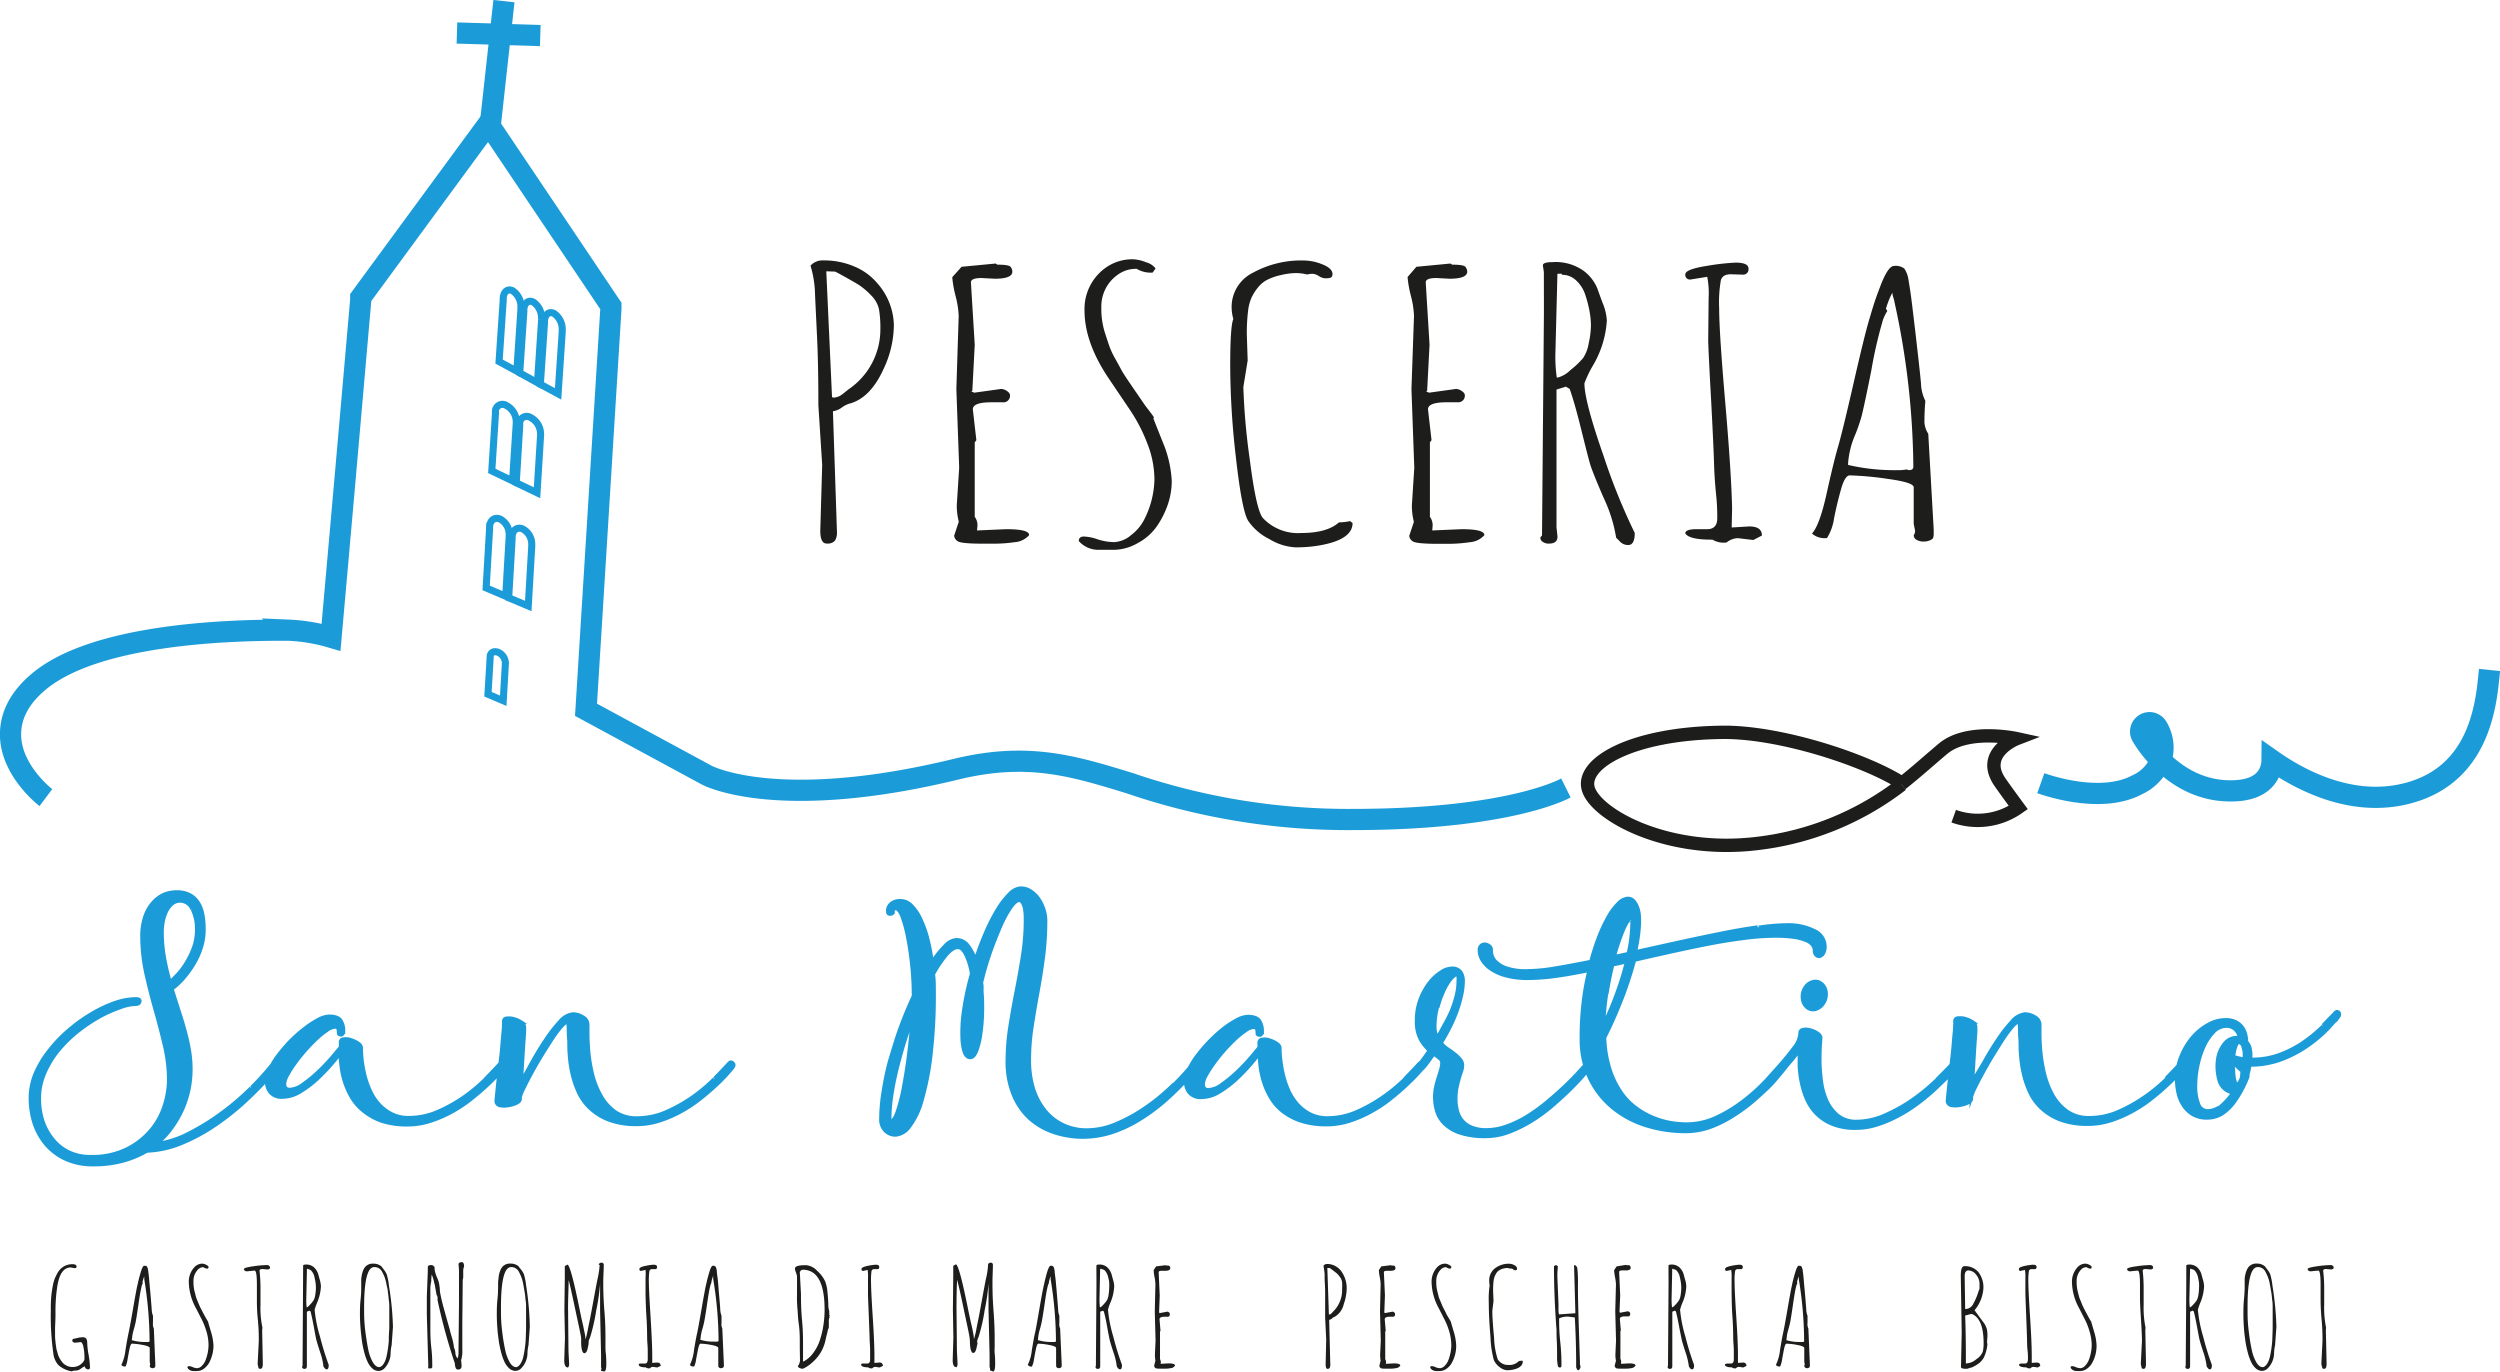 <svg xmlns="http://www.w3.org/2000/svg" viewBox="0 0 353.66 194.05"><title>pesceria-san-martino-ristorante-pesce-cirie-torino</title><path d="M10.46,116.9c-.2-.15-5-3.91-5-8.94,0-2.82,1.42-5.4,4.26-7.68,7.79-6.23,25.08-7.1,34.69-7.06h.39a25,25,0,0,1,6,1Q52.92,70.39,55,46.51l0-.35.21-.29L72,23l1.06-1.44,1,1.49L90.15,47l.24.35,0,.43q-1.76,28.35-3.52,56.7l17.09,9.25c.11.06,10,5.3,35.29-.85,10.12-2.45,16.5-.48,24.58,2A95.47,95.47,0,0,0,195.24,120c22.43,0,30.17-4.42,30.25-4.46" transform="translate(-3.97 -4.07)" style="fill:none;stroke:#1b9cd8;stroke-miterlimit:5.04;stroke-width:3px"/><path d="M77.66,47.88l0,0a1.87,1.87,0,0,0,0-.25,2.72,2.72,0,0,0-1.14-2.41c-.69-.38-1.3.09-1.36,1a1.22,1.22,0,0,0,0,.27h0l-.59,8.73,2.51,1.36Z" transform="translate(-3.97 -4.07)" style="fill:none;stroke:#1b9cd8;stroke-miterlimit:5.04"/><path d="M77,64h0a1.72,1.72,0,0,0,0-.24,2.6,2.6,0,0,0-1.37-2.31,1,1,0,0,0-1.57.9,2.09,2.09,0,0,0,0,.25h0l-.52,8.09,2.94,1.41Z" transform="translate(-3.97 -4.07)" style="fill:none;stroke:#1b9cd8;stroke-miterlimit:5.04"/><path d="M76,80h0a1.75,1.75,0,0,0,0-.24,2.44,2.44,0,0,0-1.28-2.26c-.77-.32-1.43.16-1.49,1.09a2.35,2.35,0,0,0,0,.26h0l-.49,8.39,2.77,1.18Z" transform="translate(-3.97 -4.07)" style="fill:none;stroke:#1b9cd8;stroke-miterlimit:5.04"/><path d="M75.46,98h0a.59.59,0,0,0,0-.14,1.67,1.67,0,0,0-1-1.5c-.6-.25-1.11,0-1.15.58,0,0,0,.11,0,.16h0L73,102.28l2.16.92Z" transform="translate(-3.97 -4.07)" style="fill:none;stroke:#1b9cd8;stroke-miterlimit:5.04"/><path d="M80.58,49.49h0c0-.09,0-.17,0-.26a2.74,2.74,0,0,0-1.14-2.41c-.69-.38-1.3.1-1.36,1a1.22,1.22,0,0,0,0,.27h0l-.59,8.73L80,58.21Z" transform="translate(-3.97 -4.07)" style="fill:none;stroke:#1b9cd8;stroke-miterlimit:5.04"/><path d="M80.44,65.7l0,0a1.37,1.37,0,0,0,0-.23,2.61,2.61,0,0,0-1.37-2.31,1,1,0,0,0-1.58.9,2.09,2.09,0,0,0,0,.25h0L77,72.37l2.94,1.41Z" transform="translate(-3.97 -4.07)" style="fill:none;stroke:#1b9cd8;stroke-miterlimit:5.04"/><path d="M79.19,81.39h0a2,2,0,0,0,0-.24,2.43,2.43,0,0,0-1.29-2.26c-.76-.32-1.43.16-1.48,1.08a1.13,1.13,0,0,0,0,.26h0l-.49,8.4,2.77,1.17Z" transform="translate(-3.97 -4.07)" style="fill:none;stroke:#1b9cd8;stroke-miterlimit:5.04"/><path d="M83.5,51.1h0a2.42,2.42,0,0,0,0-.25,2.71,2.71,0,0,0-1.13-2.42c-.69-.38-1.3.09-1.37,1a2.44,2.44,0,0,0,0,.27h0l-.59,8.73,2.51,1.36Z" transform="translate(-3.97 -4.07)" style="fill:none;stroke:#1b9cd8;stroke-miterlimit:10"/><path d="M273,115.06a41.23,41.23,0,0,1-20.43,8.33c-12.67,1.54-22.69-4-23.89-7.65s6.09-7.92,18.93-8.07c8.13-.1,20.25,3.88,25.39,7.17" transform="translate(-3.97 -4.07)" style="fill:none;stroke:#1d1d1b;stroke-miterlimit:10;stroke-width:1.89px"/><path d="M280.35,119.53a10,10,0,0,0,9.14-1.22s-1.83-2.48-2.6-3.6c-2.85-4.14,2.37-6.15,2.37-6.15s-6.83-1.5-10.35,1.37c-1.62,1.34-3.61,3.16-6,5.06" transform="translate(-3.97 -4.07)" style="fill:none;stroke:#1d1d1b;stroke-miterlimit:10;stroke-width:1.89px"/><path d="M292.67,114.86c.34.12,8.38,3.07,13.67.21a6.4,6.4,0,0,0,3.48-4,5.58,5.58,0,0,0-.72-4.21,1.26,1.26,0,0,0-2.15,1.31c.17.3,4.22,7.46,12,7.77,2.92.12,4.88-.62,5.84-2.19a4.26,4.26,0,0,0,.59-2.13c3.82,2.69,10.78,6.43,18.28,4.88,11.06-2.3,12-12.72,12.44-17.17l.05-.48" transform="translate(-3.97 -4.07)" style="fill:none;stroke:#1b9cd8;stroke-miterlimit:5.04;stroke-width:3px"/><line x1="69.32" y1="18.02" x2="71.29" y2="0.16" style="fill:none;stroke:#1b9cd8;stroke-miterlimit:5.04;stroke-width:3px"/><line x1="64.64" y1="4.67" x2="76.43" y2="5.03" style="fill:none;stroke:#1b9cd8;stroke-miterlimit:5.04;stroke-width:3px"/><path d="M321.26,152.07a3.26,3.26,0,0,1,.22,1.28,8.79,8.79,0,0,1-.28,2.23c-.19.73.05.69-.28,1.34-.74,1.56-1-.64-1-1.36a8.65,8.65,0,0,1,0-2,6.48,6.48,0,0,1,.32-1.48c.14-.37.27-.56.39-.56.28,0,.5.17.65.53m-3.44,8.69a3,3,0,0,1-1.59.49,1.38,1.38,0,0,1-1.29-1,6.87,6.87,0,0,1-.41-2.53,14.41,14.41,0,0,1,.3-2.82,12.56,12.56,0,0,1,.87-2.74,7.39,7.39,0,0,1,1.38-2.08,2.51,2.51,0,0,1,1.83-.83,1.75,1.75,0,0,1,1.25.47,2.05,2.05,0,0,1,.61,1.16l-.21,0-.21,0a2.18,2.18,0,0,0-1.74.89,4.54,4.54,0,0,0-.93,2.19,7.12,7.12,0,0,0,.17,2.8,2.39,2.39,0,0,0,2,1.9,10,10,0,0,1-2,2.16m14.74-11.58a21.13,21.13,0,0,1-2.55,2.14,15.33,15.33,0,0,1-3.36,1.81,11,11,0,0,1-4.16.76,6.89,6.89,0,0,1-3.35-.7c-.84-.46,2.61,3.54,2.83,2.56a11.51,11.51,0,0,0,.35-2.56,7.3,7.3,0,0,0-.1-.78,1.9,1.9,0,0,0-.51-1,4.13,4.13,0,0,0-.15-1.11,2.74,2.74,0,0,0-.49-1,2.65,2.65,0,0,0-.91-.72,3.09,3.09,0,0,0-1.4-.28,5,5,0,0,0-2.47.68,8.11,8.11,0,0,0-2.22,1.82,9.77,9.77,0,0,0-1.6,2.68,8.29,8.29,0,0,0-.63,3.19,9.17,9.17,0,0,0,.21,1.92,5.32,5.32,0,0,0,.72,1.77,4.2,4.2,0,0,0,1.32,1.3,3.84,3.84,0,0,0,2.06.51,4,4,0,0,0,2.12-.59A6.62,6.62,0,0,0,320,160a15.66,15.66,0,0,0,1.92-3.54c.28-1.36-1.06-1.74.3-1.74a12.37,12.37,0,0,0,4.85-.91,16.76,16.76,0,0,0,3.76-2.1,18,18,0,0,0,2.59-2.28c.67-.73,1.12-1.24,1.35-1.51a.68.68,0,0,0,.13-.33.35.35,0,0,0-.08-.28.3.3,0,0,0-.24-.11.41.41,0,0,0-.31.19c-.4.45-1,1-1.68,1.75m-22.09,7.52a23.42,23.42,0,0,1-3.05,2.53,21.85,21.85,0,0,1-3.76,2.12,10.24,10.24,0,0,1-4.14.88,5.28,5.28,0,0,1-3.15-.9,7,7,0,0,1-2.05-2.29,12.32,12.32,0,0,1-1.17-3,22.13,22.13,0,0,1-.53-3.1c-.09-1-.13-1.84-.13-2.57V149a1.22,1.22,0,0,0-.7-1.06,2.64,2.64,0,0,0-1.38-.42,2.83,2.83,0,0,0-1.85,1.06,19.22,19.22,0,0,0-2,2.57c-.68,1-1.32,2.06-1.93,3.16L283,157.09q.07-1.12.15-2.43t.15-2.46c.05-.77.1-1.42.14-2s0-.85,0-.92c0-.23-.15-.44-.45-.65a3.48,3.48,0,0,0-1-.45,2.54,2.54,0,0,0-1-.09c-.31,0-.46.18-.46.43s0,.9-.07,1.57-.12,1.4-.19,2.19-.17,1.61-.27,2.44-.19,1.61-.26,2.33-.14,1.33-.19,1.85-.08.86-.08,1,.18.45.53.53a3.21,3.21,0,0,0,1.16,0,3.94,3.94,0,0,0,1.15-.34c.35-.16.53-.35.53-.58v-.27a8.05,8.05,0,0,1,.58-1.41c.32-.65.69-1.36,1.12-2.14s.89-1.59,1.4-2.42,1-1.59,1.43-2.27a18.36,18.36,0,0,1,1.25-1.68c.38-.44.66-.66.83-.66s.2.21.23.62,0,1,.06,1.65,0,1.45.09,2.3a16.92,16.92,0,0,0,.38,2.65,13.32,13.32,0,0,0,.89,2.65,7.37,7.37,0,0,0,1.66,2.3,8.22,8.22,0,0,0,2.68,1.65,11,11,0,0,0,3.92.62,10.45,10.45,0,0,0,3.21-.51,16.75,16.75,0,0,0,3-1.29,18.59,18.59,0,0,0,2.65-1.73c.82-.65,1.55-1.26,2.19-1.86a22.17,22.17,0,0,0,1.61-1.6c.43-.48.73-.83.91-1.06s.22-.44.05-.63-.36-.15-.58.1c-.48.53-1.16,1.23-2,2.1M261.91,146a2.23,2.23,0,0,0,.38-1.5,1.76,1.76,0,0,0-.61-1.24,1.3,1.3,0,0,0-1.21-.31,1.81,1.81,0,0,0-1.15.84,2.25,2.25,0,0,0-.36,1.47,1.82,1.82,0,0,0,.61,1.29,1.33,1.33,0,0,0,1.21.3,2,2,0,0,0,1.13-.85m16.14,10.73a28.3,28.3,0,0,1-3.23,2.71,23,23,0,0,1-3.95,2.28,10.17,10.17,0,0,1-4.23,1,4.11,4.11,0,0,1-2.69-.85,5.9,5.9,0,0,1-1.59-2.12,9.81,9.81,0,0,1-.75-2.78,24.38,24.38,0,0,1-.21-2.83q0-1.34.06-2.25c.05-.62.07-1,.07-1,0-.23-.15-.44-.45-.65a3.49,3.49,0,0,0-1-.45,2.13,2.13,0,0,0-1-.07q-.45.08-.45.45a3.64,3.64,0,0,1-.85,2.1c-.57.77-1.2,1.55-1.91,2.36a.5.5,0,0,0-.17.38.41.41,0,0,0,.13.28.4.4,0,0,0,.29.08.76.76,0,0,0,.36-.21c.42-.51.8-.95,1.11-1.32s.62-.8.93-1.25c0,.68,0,1.43,0,2.25a13.59,13.59,0,0,0,.32,2.45,11.9,11.9,0,0,0,.77,2.39,6.93,6.93,0,0,0,1.4,2,6.64,6.64,0,0,0,2.23,1.43,8.42,8.42,0,0,0,3.23.55,9.93,9.93,0,0,0,3.27-.55,17.87,17.87,0,0,0,3.1-1.38,20.87,20.87,0,0,0,2.8-1.85c.87-.68,1.65-1.33,2.34-2s1.27-1.2,1.74-1.71.79-.86,1-1.09a.45.45,0,0,0,0-.63c-.16-.18-.35-.15-.58.1-.48.53-1.19,1.25-2.12,2.17m-46.76-12c.23-1.46.51-2.86.84-4.19a13.6,13.6,0,0,0,2-.46,44.76,44.76,0,0,1-1.42,4.6,46.53,46.53,0,0,1-1.87,4.4,38.26,38.26,0,0,1,.41-4.35m3.56-10.5c.05.05.07.21.07.49a20.2,20.2,0,0,1-.53,4.27l-1,.22c-.33.08-.66.14-1,.19a30.4,30.4,0,0,1,1.28-3.78q.64-1.47,1-1.47a.19.19,0,0,1,.15.08m17.87,1q-2.39.33-5.22.9t-5.94,1.25l-6.16,1.36a21,21,0,0,0,.43-2.36,16.65,16.65,0,0,0,.15-2.14,7.39,7.39,0,0,0-.07-1,3.85,3.85,0,0,0-.29-1,2.57,2.57,0,0,0-.5-.76,1.06,1.06,0,0,0-.76-.3,2,2,0,0,0-1.29.64,8.21,8.21,0,0,0-1.4,1.82,21.21,21.21,0,0,0-1.35,2.81,31.35,31.35,0,0,0-1.18,3.65q-2.83.57-5.12.95a24,24,0,0,1-3.73.37A8.52,8.52,0,0,1,217,141a4,4,0,0,1-1.55-1,2.25,2.25,0,0,1-.53-1.55.66.66,0,0,0-.26-.55,1.19,1.19,0,0,0-.57-.24.72.72,0,0,0-.56.15.78.78,0,0,0-.27.68,2.73,2.73,0,0,0,.44,1.46,4.28,4.28,0,0,0,1.28,1.26,7.18,7.18,0,0,0,2.14.91,11.69,11.69,0,0,0,3,.34,29.65,29.65,0,0,0,3.95-.3c1.47-.2,3-.48,4.71-.83a36.1,36.1,0,0,0-.82,4.53,42,42,0,0,0-.28,5,13,13,0,0,0,1.23,5.84,12.18,12.18,0,0,0,3.29,4.14,14,14,0,0,0,4.72,2.48,18.82,18.82,0,0,0,5.5.81,10.31,10.31,0,0,0,3.39-.57A16.15,16.15,0,0,0,249,162a23.59,23.59,0,0,0,2.73-1.95c.84-.71,1.58-1.39,2.23-2s1.18-1.25,1.62-1.78.75-.9.93-1.13.22-.44,0-.63-.37-.15-.62.1l-2,2.23a26.18,26.18,0,0,1-3.1,2.83,20.5,20.5,0,0,1-3.89,2.42,10,10,0,0,1-4.39,1,14.17,14.17,0,0,1-2.23-.2,11.88,11.88,0,0,1-2.45-.72,11.26,11.26,0,0,1-2.44-1.38,9.13,9.13,0,0,1-2.14-2.23,12.74,12.74,0,0,1-1.57-3.27,16.74,16.74,0,0,1-.73-4.44c.8-1.57,1.58-3.31,2.34-5.24a53.84,53.84,0,0,0,1.89-5.72c1.76-.41,3.55-.81,5.35-1.21s3.56-.77,5.27-1.1,3.37-.59,4.95-.79a33.62,33.62,0,0,1,4.39-.31,17.88,17.88,0,0,1,2.66.17,6.89,6.89,0,0,1,1.7.46,2.15,2.15,0,0,1,.89.64,1.27,1.27,0,0,1,.27.77.88.88,0,0,0,.22.65.56.56,0,0,0,.51.17.83.83,0,0,0,.51-.4,1.88,1.88,0,0,0,.23-1,2.46,2.46,0,0,0-1.53-2.21,8.15,8.15,0,0,0-3.84-.81,28.65,28.65,0,0,0-4,.34M207.35,146.6a14.32,14.32,0,0,1,.85-2.38,8,8,0,0,1,1-1.66c.35-.42.64-.62.87-.62s.16.12.19.37,0,.46,0,.61a8.27,8.27,0,0,1-.26,2,16.05,16.05,0,0,1-.68,2.1,18.59,18.59,0,0,1-1,2c-.35.66-.7,1.27-1,1.85a3,3,0,0,1-.38-1.51,10.9,10.9,0,0,1,.36-2.82M227,156.05c-.55.6-1.19,1.24-1.93,1.93s-1.53,1.39-2.4,2.1A24.51,24.51,0,0,1,220,162a15.41,15.41,0,0,1-2.87,1.38,8.53,8.53,0,0,1-2.87.53,5.35,5.35,0,0,1-2.1-.36,3.41,3.41,0,0,1-1.34-.95,3.47,3.47,0,0,1-.7-1.38,6.4,6.4,0,0,1-.21-1.66,8.18,8.18,0,0,1,.15-1.66c.1-.48.21-.91.32-1.29s.22-.71.32-1a2.49,2.49,0,0,0,.15-.81,1.27,1.27,0,0,0-.32-.87,5.47,5.47,0,0,0-.77-.74q-.45-.36-1-.72a4.73,4.73,0,0,1-.94-.85c.38-.6.76-1.26,1.13-2a20.88,20.88,0,0,0,1-2.21,18.45,18.45,0,0,0,.71-2.33,10,10,0,0,0,.29-2.32,2.35,2.35,0,0,0-.32-1.14,1.48,1.48,0,0,0-1.38-.56,2.81,2.81,0,0,0-1.36.49,6.38,6.38,0,0,0-1.61,1.43,9.08,9.08,0,0,0-1.34,2.33,8.11,8.11,0,0,0-.57,3.12,5.32,5.32,0,0,0,.57,2.7,6,6,0,0,0,1.24,1.53c-.2.3-.39.57-.56.81l-.46.63a6.17,6.17,0,0,1-.41.49.59.59,0,0,0-.15.36.43.43,0,0,0,.09.28.3.3,0,0,0,.25.12.56.56,0,0,0,.34-.19,6.22,6.22,0,0,0,.45-.53c.25-.33.61-.82,1.06-1.48.33.23.6.44.83.63a.83.83,0,0,1,.34.66,3.63,3.63,0,0,1-.15.89c-.1.36-.22.76-.36,1.19a13.1,13.1,0,0,0-.36,1.34,6.78,6.78,0,0,0-.15,1.42,6.87,6.87,0,0,0,.32,2.06,4.19,4.19,0,0,0,1.14,1.77,5.7,5.7,0,0,0,2.21,1.25,11.1,11.1,0,0,0,3.55.47,9.25,9.25,0,0,0,3.29-.62,18.43,18.43,0,0,0,3.21-1.59,22.88,22.88,0,0,0,2.91-2.13q1.36-1.17,2.46-2.25c.73-.72,1.34-1.36,1.83-1.93l1-1.15a.49.49,0,0,0,.16-.34.5.5,0,0,0-.1-.31.33.33,0,0,0-.26-.11.4.4,0,0,0-.32.19c-.33.38-.77.86-1.33,1.45m-24.28.65a23.42,23.42,0,0,1-3.05,2.53,21.85,21.85,0,0,1-3.76,2.12,10.24,10.24,0,0,1-4.14.88,5.29,5.29,0,0,1-2.47-.54,6.3,6.3,0,0,1-1.8-1.38,7.78,7.78,0,0,1-1.25-1.94,12.16,12.16,0,0,1-.75-2.2,18.33,18.33,0,0,1-.38-2.12,14.53,14.53,0,0,1-.11-1.72c0-.23-.15-.44-.46-.64a3.85,3.85,0,0,0-1-.47,2,2,0,0,0-1-.1c-.3,0-.46.2-.46.46v.68c-.25.32-.66.81-1.22,1.47a27,27,0,0,1-1.91,2,18.6,18.6,0,0,1-2.14,1.76,3.43,3.43,0,0,1-1.91.76c-.5,0-.75-.27-.75-.8a2.81,2.81,0,0,1,.41-1.23,14.61,14.61,0,0,1,1.06-1.67c.43-.6.91-1.2,1.44-1.81s1.06-1.15,1.58-1.65a12.06,12.06,0,0,1,1.5-1.21,2.17,2.17,0,0,1,1.11-.48c.3,0,.47.1.51.31a2.89,2.89,0,0,1,.06.56c0,.15.11.23.34.23s.34-.23.34-.68a2.54,2.54,0,0,0-.38-1.31c-.25-.41-.8-.62-1.66-.62a3.46,3.46,0,0,0-1.49.45,13.08,13.08,0,0,0-1.88,1.21,20.42,20.42,0,0,0-1.94,1.74,22.7,22.7,0,0,0-1.74,2,11.43,11.43,0,0,0-1.25,2,4.43,4.43,0,0,0-.47,1.83,2.37,2.37,0,0,0,.53,1.55,2.07,2.07,0,0,0,1.7.64,4.85,4.85,0,0,0,2.53-.77,14.66,14.66,0,0,0,2.42-1.83,25.46,25.46,0,0,0,2-2.08c.58-.68,1-1.2,1.25-1.55a17.68,17.68,0,0,0,.13,1.94,12.17,12.17,0,0,0,.5,2.2,10.19,10.19,0,0,0,1,2.19,7,7,0,0,0,1.7,1.91,8.54,8.54,0,0,0,2.57,1.34,11.43,11.43,0,0,0,3.63.51,10.45,10.45,0,0,0,3.21-.51,17.16,17.16,0,0,0,3-1.29,19.06,19.06,0,0,0,2.64-1.73c.82-.65,1.55-1.26,2.19-1.86s1.19-1.12,1.63-1.6.75-.83.93-1.06a.45.45,0,0,0,0-.63c-.16-.18-.35-.15-.58.1-.48.53-1.15,1.23-2,2.1m-72.86,5.84a.54.54,0,0,1,0-.19,21.61,21.61,0,0,1,.25-3.18c.16-1.13.39-2.3.68-3.51s.63-2.44,1-3.69.81-2.46,1.26-3.65c-.1,1.52-.26,3.11-.47,4.79s-.45,3.22-.72,4.63a24.91,24.91,0,0,1-.87,3.51c-.31.93-.62,1.4-.92,1.4-.1,0-.17,0-.19-.11m39.78-4.69a28.19,28.19,0,0,1-3.7,3,22.43,22.43,0,0,1-4.09,2.23,10.61,10.61,0,0,1-4.1.87,7.72,7.72,0,0,1-3.32-.7,7.27,7.27,0,0,1-2.59-2,9.31,9.31,0,0,1-1.67-3.12,13.45,13.45,0,0,1-.58-4.1,31.11,31.11,0,0,1,.35-4.61c.24-1.54.5-3.11.8-4.73s.57-3.28.8-5a39.29,39.29,0,0,0,.35-5.42,5.11,5.11,0,0,0-.24-1.47,5.74,5.74,0,0,0-.7-1.48,4.12,4.12,0,0,0-1.11-1.13,2.55,2.55,0,0,0-1.45-.46,2.4,2.4,0,0,0-1.61.84,11.46,11.46,0,0,0-1.7,2.21,26.5,26.5,0,0,0-1.64,3.21c-.53,1.22-1,2.51-1.47,3.88a7.5,7.5,0,0,0-1.05-2,2,2,0,0,0-1.68-.83,2.44,2.44,0,0,0-1.56.85,14.52,14.52,0,0,0-1.85,2.32,25.64,25.64,0,0,0-.65-3.4,15.17,15.17,0,0,0-1-2.76,6.45,6.45,0,0,0-1.27-1.85,2.15,2.15,0,0,0-1.5-.68,2.13,2.13,0,0,0-1.05.2,1.59,1.59,0,0,0-.55.46,1.34,1.34,0,0,0-.23.53,3.82,3.82,0,0,0,0,.4c0,.2.12.29.36.28s.36-.11.36-.28a.69.69,0,0,1,.08-.38c0-.08.17-.11.38-.11s.56.37.85,1.13a18.53,18.53,0,0,1,.79,2.92c.24,1.2.44,2.53.59,4a41.65,41.65,0,0,1,.22,4.26v.08q-.94,2-1.77,4.23c-.56,1.48-1,3-1.46,4.51s-.75,3-1,4.51a25.36,25.36,0,0,0-.38,4.19,2.22,2.22,0,0,0,.59,1.57,2,2,0,0,0,1.5.62,2.7,2.7,0,0,0,1.94-1.19,10.78,10.78,0,0,0,1.75-3.65,39.2,39.2,0,0,0,1.25-6.27,72.22,72.22,0,0,0,.49-9.11c0-.86,0-1.7-.11-2.53a16.82,16.82,0,0,1,1.88-2.78c.61-.69,1.14-1,1.59-1s.81.36,1.17,1.08a9.76,9.76,0,0,1,.79,2.66,38.27,38.27,0,0,0-1.11,5.12,20.49,20.49,0,0,0-.21,4.44,7.31,7.31,0,0,0,.11.78,5.33,5.33,0,0,0,.19.74,1.36,1.36,0,0,0,.32.54.69.69,0,0,0,.51.21c.33,0,.62-.31.87-.94a10.8,10.8,0,0,0,.58-2.37,25.6,25.6,0,0,0,.25-3.06,28.54,28.54,0,0,0-.08-3V144a1.64,1.64,0,0,0,0-.38c0-.13,0-.29-.07-.49a42.51,42.51,0,0,1,1.26-4.33c.49-1.4,1-2.65,1.47-3.74a16.12,16.12,0,0,1,1.43-2.63c.47-.65.86-1,1.19-1a.54.54,0,0,1,.26.09,1,1,0,0,1,.3.38,2.84,2.84,0,0,1,.25.83,9.13,9.13,0,0,1,.09,1.42,33,33,0,0,1-.39,5.08c-.27,1.68-.56,3.35-.89,5s-.62,3.32-.89,5a31.74,31.74,0,0,0-.4,4.94,12.17,12.17,0,0,0,.84,4.7,9.3,9.3,0,0,0,2.28,3.37,9.78,9.78,0,0,0,3.42,2,12.84,12.84,0,0,0,4.2.68,13.49,13.49,0,0,0,4.14-.68,18.58,18.58,0,0,0,4.14-2,27.12,27.12,0,0,0,4-3.1,36.42,36.42,0,0,0,3.75-4c.2-.23.22-.44.05-.63s-.37-.15-.62.1a31.89,31.89,0,0,1-3,3.25M105,156.7a23.42,23.42,0,0,1-3,2.53,21.85,21.85,0,0,1-3.76,2.12,10.24,10.24,0,0,1-4.14.88,5.28,5.28,0,0,1-3.15-.9,6.9,6.9,0,0,1-2-2.29,12,12,0,0,1-1.18-3,22.13,22.13,0,0,1-.53-3.1c-.08-1-.13-1.84-.13-2.57V149a1.22,1.22,0,0,0-.7-1.06,2.64,2.64,0,0,0-1.38-.42,2.83,2.83,0,0,0-1.85,1.06,19.22,19.22,0,0,0-2,2.57c-.68,1-1.32,2.06-1.93,3.16l-1.55,2.81q.07-1.12.15-2.43t.15-2.46c.06-.77.1-1.42.14-2s0-.85,0-.92c0-.23-.15-.44-.45-.65a3.48,3.48,0,0,0-1-.45,2.54,2.54,0,0,0-1-.09c-.31,0-.46.18-.46.43s0,.9-.07,1.57-.12,1.4-.19,2.19-.17,1.61-.27,2.44-.18,1.61-.26,2.33-.14,1.33-.19,1.85-.08.86-.08,1,.18.45.53.53a3.21,3.21,0,0,0,1.16,0,3.94,3.94,0,0,0,1.15-.34c.35-.16.53-.35.53-.58v-.27a7.54,7.54,0,0,1,.59-1.41c.31-.65.68-1.36,1.11-2.14s.89-1.59,1.4-2.42,1-1.59,1.44-2.27a16.76,16.76,0,0,1,1.24-1.68c.38-.44.66-.66.83-.66s.21.21.23.62,0,1,.06,1.65,0,1.45.09,2.3a16.92,16.92,0,0,0,.38,2.65,13.32,13.32,0,0,0,.89,2.65,7.37,7.37,0,0,0,1.66,2.3,8.16,8.16,0,0,0,2.69,1.65,10.94,10.94,0,0,0,3.91.62,10.45,10.45,0,0,0,3.21-.51,17.16,17.16,0,0,0,3-1.29,19.06,19.06,0,0,0,2.64-1.73c.82-.65,1.55-1.26,2.19-1.86a22.17,22.17,0,0,0,1.61-1.6c.43-.48.73-.83.91-1.06s.22-.44,0-.63-.35-.15-.58.1c-.48.53-1.15,1.23-2,2.1m-32.32,0a23.42,23.42,0,0,1-3,2.53,21.48,21.48,0,0,1-3.76,2.12,10.17,10.17,0,0,1-4.14.88,5.29,5.29,0,0,1-2.47-.54,6.44,6.44,0,0,1-1.8-1.38,7.47,7.47,0,0,1-1.24-1.94,12.2,12.2,0,0,1-.76-2.2,18.33,18.33,0,0,1-.38-2.12,17,17,0,0,1-.11-1.72c0-.23-.15-.44-.46-.64a3.85,3.85,0,0,0-1-.47,2,2,0,0,0-1-.1c-.3,0-.45.2-.45.46v.68l-1.23,1.47a27,27,0,0,1-1.91,2,18.6,18.6,0,0,1-2.14,1.76,3.43,3.43,0,0,1-1.91.76c-.5,0-.75-.27-.75-.8a3,3,0,0,1,.41-1.23,14.61,14.61,0,0,1,1.06-1.67c.43-.6.91-1.2,1.44-1.81s1.06-1.15,1.59-1.65a12,12,0,0,1,1.49-1.21,2.2,2.2,0,0,1,1.11-.48c.31,0,.48.1.51.31a2.89,2.89,0,0,1,.06.56c0,.15.11.23.34.23s.34-.23.34-.68a2.45,2.45,0,0,0-.38-1.31c-.25-.41-.8-.62-1.66-.62a3.46,3.46,0,0,0-1.49.45,12.49,12.49,0,0,0-1.87,1.21,19.34,19.34,0,0,0-2,1.74,22.7,22.7,0,0,0-1.74,2,11.43,11.43,0,0,0-1.25,2,4.43,4.43,0,0,0-.47,1.83,2.37,2.37,0,0,0,.53,1.55,2.07,2.07,0,0,0,1.7.64,4.82,4.82,0,0,0,2.53-.77,14.66,14.66,0,0,0,2.42-1.83,25.67,25.67,0,0,0,2-2.08c.58-.68,1-1.2,1.24-1.55a15.66,15.66,0,0,0,.14,1.94,11.34,11.34,0,0,0,.49,2.2,10.7,10.7,0,0,0,1,2.19,7,7,0,0,0,1.7,1.91A8.66,8.66,0,0,0,58,162.67a11.43,11.43,0,0,0,3.63.51,10.45,10.45,0,0,0,3.21-.51,17.16,17.16,0,0,0,3-1.29,19.06,19.06,0,0,0,2.64-1.73c.82-.65,1.55-1.26,2.2-1.86s1.18-1.12,1.62-1.6.75-.83.93-1.06a.46.46,0,0,0,0-.63c-.17-.18-.36-.15-.59.1-.48.53-1.15,1.23-2,2.1m-41.45-24a6.33,6.33,0,0,1,.61,2.91,7.5,7.5,0,0,1-.4,2.43,11.78,11.78,0,0,1-1,2.12,9.56,9.56,0,0,1-1.22,1.68c-.45.48-.83.87-1.16,1.17-.32-1.13-.6-2.29-.81-3.47a21.26,21.26,0,0,1-.32-3.71,9,9,0,0,1,.11-1.19,6.38,6.38,0,0,1,.4-1.42,3.69,3.69,0,0,1,.79-1.19,1.78,1.78,0,0,1,1.31-.51,1.84,1.84,0,0,1,1.66,1.18m8.34,25.26a35.36,35.36,0,0,1-4.05,3.48,32.81,32.81,0,0,1-4.63,2.89,14.12,14.12,0,0,1-4.69,1.55,11.56,11.56,0,0,0,2.21-2.38,14.58,14.58,0,0,0,1.52-2.7,13.86,13.86,0,0,0,.85-2.78,14.73,14.73,0,0,0,.26-2.64,16.78,16.78,0,0,0-.24-2.82,29,29,0,0,0-.65-2.84q-.39-1.41-.87-2.85c-.31-1-.62-1.93-.92-2.91a9.59,9.59,0,0,0,1.59-1.46,14.49,14.49,0,0,0,1.46-2,10.76,10.76,0,0,0,1.08-2.36,8.49,8.49,0,0,0,.4-2.59,10.85,10.85,0,0,0-.19-2.14,4.64,4.64,0,0,0-.64-1.66,3.18,3.18,0,0,0-1.2-1.1,3.89,3.89,0,0,0-1.84-.39,4.49,4.49,0,0,0-2,.45A4.7,4.7,0,0,0,25.42,132a5.87,5.87,0,0,0-1,1.94,8.25,8.25,0,0,0-.36,2.5,24.63,24.63,0,0,0,.58,5.35q.59,2.63,1.31,5.16t1.3,5a21.36,21.36,0,0,1,.59,4.9,12.21,12.21,0,0,1-.59,3.57,10.09,10.09,0,0,1-1.91,3.52,10.65,10.65,0,0,1-3.42,2.68,11.07,11.07,0,0,1-5.12,1.08,7,7,0,0,1-3.12-.66,6.59,6.59,0,0,1-2.25-1.8A8.14,8.14,0,0,1,10,162.61a10.35,10.35,0,0,1-.47-3.13,9,9,0,0,1,.78-3.69,13.3,13.3,0,0,1,2-3.23,18.36,18.36,0,0,1,2.76-2.67,23.89,23.89,0,0,1,3-2A18.8,18.8,0,0,1,21,146.59a6.65,6.65,0,0,1,2.13-.46c.36,0,.56-.12.61-.38s-.14-.37-.57-.37a9.28,9.28,0,0,0-2.93.54A17.84,17.84,0,0,0,17,147.44a22.46,22.46,0,0,0-3.21,2.28A19.34,19.34,0,0,0,11,152.6a14.49,14.49,0,0,0-2,3.28,9,9,0,0,0-.73,3.52,11.67,11.67,0,0,0,.54,3.53,8.9,8.9,0,0,0,1.65,3,8.08,8.08,0,0,0,2.78,2.1,9.13,9.13,0,0,0,3.95.79,15.59,15.59,0,0,0,4.21-.53,14.11,14.11,0,0,0,3.35-1.4,14.23,14.23,0,0,0,4.95-1.11,26.27,26.27,0,0,0,4.91-2.69,36,36,0,0,0,4.56-3.72,47.34,47.34,0,0,0,4-4.27c.2-.23.22-.44,0-.63s-.37-.15-.62.1a35.76,35.76,0,0,1-3,3.34" transform="translate(-3.97 -4.07)" style="fill:#1b9cd8;stroke:#1b9cd8;stroke-miterlimit:10;stroke-width:0.5px"/><path d="M121.8,62.25l.57,17.11a2.12,2.12,0,0,1-.28,1.19,1.38,1.38,0,0,1-1.18.41q-.9,0-.9-1.8l.27-9.32-.54-8.43c0-3.86-.06-7-.18-9.53s-.2-4.16-.24-5-.06-1.46-.08-1.88a15.63,15.63,0,0,0-.61-3.35,2.25,2.25,0,0,1,1.79-.74,10.84,10.84,0,0,1,4.43.87A8.47,8.47,0,0,1,128,44.05a9.24,9.24,0,0,1,2.42,6,14.71,14.71,0,0,1-1.45,6.2q-1.81,4-4.65,4.87a3.45,3.45,0,0,0-1.25.59A2.82,2.82,0,0,1,121.8,62.25Zm-.94-19.8.81,17.77.13.1a2.13,2.13,0,0,0,1.06-.29,6.92,6.92,0,0,0,.69-.52l.48-.38a10.23,10.23,0,0,0,4.48-8.48,15.57,15.57,0,0,0-.2-2.85,4,4,0,0,0-1.16-2,9.88,9.88,0,0,0-1.66-1.41c-.46-.29-1.11-.66-1.95-1.13s-1.32-.72-1.44-.77Z" transform="translate(-3.97 -4.07)" style="fill:#1d1d1b"/><path d="M142.18,79.11l4.15-.18c2.15,0,3.23.28,3.23.84a3,3,0,0,1-2.05,1,20.54,20.54,0,0,1-2.87.21H143q-3.11,0-3.57-.36a1,1,0,0,1-.48-.78l.64-1.93v-.1a9.08,9.08,0,0,1-.27-2.28l.34-5.31-.4-11.12.33-10.34a13.27,13.27,0,0,0-.43-2.78,15.93,15.93,0,0,1-.48-2.7L140,41.81l4.82-.46.24.16c1.08,0,1.7.1,1.87.31a1.08,1.08,0,0,1,.25.68q0,1-2.49,1l-1.86-.1c-1,0-1.51.2-1.51.61l.54,8.83-.34,6.5-.14.1.41.18,3.81-.53a1.51,1.51,0,0,1,.81.29c.29.19.44.39.44.6a.93.93,0,0,1-1.05,1l-1.58,0c-1.76,0-2.63.33-2.63,1l.5,4.36-.23.31V77.18a2,2,0,0,1,.37,1.45Z" transform="translate(-3.97 -4.07)" style="fill:#1d1d1b"/><path d="M167.21,63.09l-.07.2s.53,1.36,1.59,4a16.53,16.53,0,0,1,1,4.78,10.4,10.4,0,0,1-.52,3.27,12.6,12.6,0,0,1-1.52,3.08A7.58,7.58,0,0,1,165,80.85a7,7,0,0,1-3.34,1c-1.07,0-1.83,0-2.28,0a3.67,3.67,0,0,1-2.8-1.24c0-.43.24-.64.73-.64a6.63,6.63,0,0,1,1.95.4,7.86,7.86,0,0,0,2.35.39,4,4,0,0,0,2.38-1,6.4,6.4,0,0,0,1.94-2.38,13.05,13.05,0,0,0,1.35-5.42,14,14,0,0,0-1-5.14A23.2,23.2,0,0,0,163.78,62l-2.91-4.31q-3.48-5.13-3.48-9.7a7.15,7.15,0,0,1,3-6.05,6.47,6.47,0,0,1,3.88-1.19,5.43,5.43,0,0,1,1.82.42,2.48,2.48,0,0,1,1.35.88l-.41.58a3.86,3.86,0,0,1-2.26-.53A4.39,4.39,0,0,0,162,43a5.45,5.45,0,0,0-2.23,4.51,11.37,11.37,0,0,0,.44,3.42c.29.91.52,1.6.68,2.07a11.12,11.12,0,0,0,.84,1.8c.4.73.7,1.27.89,1.63s.57.94,1.12,1.75.91,1.34,1.08,1.57L166,61.48C166.71,62.38,167.09,62.92,167.21,63.09Z" transform="translate(-3.97 -4.07)" style="fill:#1d1d1b"/><path d="M180.47,55.07l-.61,3.75a92.85,92.85,0,0,0,.91,10.26q.91,7.19,1.86,8.28a6.81,6.81,0,0,0,5.44,2.11q3.63,0,5.31-1.5a8.75,8.75,0,0,0,1.59-.18l.34.28c0,1.66-1.76,2.74-5.26,3.25a20,20,0,0,1-2.82.18,7.89,7.89,0,0,1-3.69-1.17,7.78,7.78,0,0,1-3-2.59c-.59-.95-1.16-3.89-1.72-8.84A115.38,115.38,0,0,1,178,55.85q0-5.62.44-6.65a6.42,6.42,0,0,1-.24-1.68,5.39,5.39,0,0,1,3-4.86,14.2,14.2,0,0,1,7.29-1.74,7.12,7.12,0,0,1,2.58.56c.93.37,1.4.83,1.4,1.37s-.36.59-1.08.59a1.92,1.92,0,0,1-.85-.32,1.89,1.89,0,0,0-.89-.32,3.53,3.53,0,0,0-.76.1,7,7,0,0,0-1.65-.2,9.55,9.55,0,0,0-2,.27,8.09,8.09,0,0,0-2,.68,4.21,4.21,0,0,0-1.35,1.13,7.37,7.37,0,0,0-.86,1.36,6.5,6.5,0,0,0-.47,1.66,25.62,25.62,0,0,0-.21,3.58Z" transform="translate(-3.97 -4.07)" style="fill:#1d1d1b"/><path d="M206.58,79.11l4.15-.18c2.15,0,3.23.28,3.23.84a3,3,0,0,1-2.05,1A20.54,20.54,0,0,1,209,81h-1.62q-3.1,0-3.57-.36a1,1,0,0,1-.48-.78l.64-1.93v-.1a9.08,9.08,0,0,1-.27-2.28l.34-5.31-.4-11.12L204,48.74a13.27,13.27,0,0,0-.43-2.78,15.93,15.93,0,0,1-.48-2.7l1.25-1.45,4.82-.46.24.16c1.08,0,1.7.1,1.87.31a1.09,1.09,0,0,1,.26.68c0,.66-.84,1-2.5,1l-1.86-.1c-1,0-1.51.2-1.51.61l.54,8.83-.34,6.5-.14.1.41.18,3.81-.53a1.51,1.51,0,0,1,.81.29c.29.19.44.39.44.6a.93.93,0,0,1-1,1l-1.58,0c-1.76,0-2.63.33-2.63,1l.5,4.36-.23.31V77.18a2,2,0,0,1,.37,1.45Z" transform="translate(-3.97 -4.07)" style="fill:#1d1d1b"/><path d="M222.37,42.55l-.14-.94c0-.31.46-.46,1.39-.46a6.81,6.81,0,0,1,4.33,1.2,5.9,5.9,0,0,1,2,2.56c.32.91.58,1.61.76,2.08a7.59,7.59,0,0,1,.57,2.41,14.17,14.17,0,0,1-1.92,6.3,15.87,15.87,0,0,0-1.25,2.59q0,2.53,2.7,10.25a86.85,86.85,0,0,0,4.42,10.93c0,1.13-.31,1.7-.91,1.7a1.57,1.57,0,0,1-1.17-.47c-.3-.32-.49-.5-.55-.55a21.1,21.1,0,0,0-1.77-5.65q-1.57-3.61-1.93-4.82c-.23-.81-.65-2.44-1.26-4.91s-1.15-4.37-1.62-5.69l-.54-.31-1.32.41v19.5l.14,1.29c0,.7-.42,1-1.25,1a1.4,1.4,0,0,1-.84-.25.71.71,0,0,1-.34-.62l.24-.28.27-31.56Zm1.92.25L224,54.15a20.59,20.59,0,0,0,.2,3.33h.14a4,4,0,0,0,1.8-1.07,11.69,11.69,0,0,0,1.79-1.7,5.25,5.25,0,0,0,.79-2.11,12.07,12.07,0,0,0,.31-2.45,11.31,11.31,0,0,0-.19-2,16.37,16.37,0,0,0-.59-2.31,4.78,4.78,0,0,0-1.28-2.07,2.9,2.9,0,0,0-2.06-.83v-.15Z" transform="translate(-3.97 -4.07)" style="fill:#1d1d1b"/><path d="M252,80.46l-2.19-.26a2.7,2.7,0,0,0-1.59.61,3.08,3.08,0,0,1-2-.4h-.16c-2.12,0-3.34-.3-3.68-.89,0-.39.53-.59,1.58-.59l1.52,0c.92,0,1.4-.5,1.42-1.49a30.24,30.24,0,0,0-.19-3.66q-.21-2.16-.27-4.29t-.38-8.3c-.23-4.12-.38-7.07-.44-8.87l.06-6.09a12,12,0,0,0-.2-3l-2.36.38a.65.65,0,0,1-.74-.72c0-.49,1-.88,3-1.2a33.86,33.86,0,0,1,4.12-.47c1.21,0,1.82.29,1.82.85a.75.75,0,0,1-.84.85l-1.65-.05c-.79,0-1.26.28-1.42.84a18.44,18.44,0,0,0-.24,4q0,3.34.86,13.28T249,76l-.06,2.69,2.49-.15c1.19,0,1.79.43,1.79,1.29Z" transform="translate(-3.97 -4.07)" style="fill:#1d1d1b"/><path d="M276.75,65.43,277.52,79v.56c0,.41-.07.66-.2.76a2.08,2.08,0,0,1-1.18.36,1.94,1.94,0,0,1-1.05-.25.75.75,0,0,1-.4-.64,1.13,1.13,0,0,0,.2-.61l-.2-1V73c0-.46-1.22-.85-3.64-1.18a44.73,44.73,0,0,0-5.4-.5c-.45,0-.86.63-1.22,1.89s-.7,2.65-1,4.15a7.3,7.3,0,0,1-1,2.82,2.7,2.7,0,0,1-2.13-.63q1.08-1.17,2.08-5.69t1.6-6.56c.4-1.37,1.13-4.32,2.17-8.88s1.76-7.47,2.13-8.74.66-2.23.86-2.84.46-1.32.78-2.15q1.11-3,2-3a2,2,0,0,1,1.44.37,3.82,3.82,0,0,1,.61,1.72c.16.91.33,2.06.5,3.46s.32,2.68.46,3.84c.42,3.66.69,6.06.79,7.22a5.93,5.93,0,0,0,.62,2.48c-.09,1-.13,2-.13,2.71A3.25,3.25,0,0,0,276.75,65.43Zm-11.34,4.41a28.77,28.77,0,0,0,7,.74,5.44,5.44,0,0,0,1.25-.1l.34.1c.43,0,.64-.16.64-.48a112,112,0,0,0-2.7-23.44c0-.1-.07-.29-.15-.56a2.39,2.39,0,0,1-.12-.63,12.37,12.37,0,0,0-.91,2.28l.2.31a5.9,5.9,0,0,0-.77,1.79,62.9,62.9,0,0,0-1.5,6.65q-1,5-1.38,6.48c-.29,1-.58,1.82-.9,2.6a12.36,12.36,0,0,0-1,4Z" transform="translate(-3.97 -4.07)" style="fill:#1d1d1b"/><path d="M15.71,193.24q.6,0,.6.81a11.4,11.4,0,0,0,.2,1.72,12.36,12.36,0,0,1,.19,1.72c0,.2-.09.3-.26.3s-.46-.14-.46-.43a.1.1,0,0,0,0,0,.13.13,0,0,0,0,0,2.09,2.09,0,0,0-.49.27,2.06,2.06,0,0,1-.45.27,2.05,2.05,0,0,1-.46.06.9.9,0,0,0-.44.11h0a3.87,3.87,0,0,1-1.9-.88,2.92,2.92,0,0,1-.72-1.63,36.71,36.71,0,0,1-.36-6.12,18.12,18.12,0,0,1,.1-2.35c.06-.47.13-.88.2-1.23a5.42,5.42,0,0,1,.26-.92,8.36,8.36,0,0,1,.39-.8,2.79,2.79,0,0,1,.53-.66,2.35,2.35,0,0,1,1.59-.57q.57,0,.57.33c0,.16-.09.23-.28.23l-.54-.1c-1,0-1.63.9-1.91,2.7a23.39,23.39,0,0,0-.25,3.84c0,1-.06,1.72-.06,2.11s0,.7,0,.91,0,.49.05.82a7,7,0,0,0,.11.88c0,.26.12.54.19.84a3.1,3.1,0,0,0,.31.78,4.05,4.05,0,0,0,.44.62,1.91,1.91,0,0,0,1.48.58,1.82,1.82,0,0,0,1.57-1,7.57,7.57,0,0,0-.17-2c-.12-.35-.23-.52-.33-.52l-.77.08c-.29,0-.44-.11-.44-.33s.19-.22.57-.3A4,4,0,0,1,15.71,193.24Z" transform="translate(-3.97 -4.07)" style="fill:#1d1d1b"/><path d="M25.73,192l.21,5v.2a.57.57,0,0,1-.05.29.53.53,0,0,1-.33.13.39.39,0,0,1-.29-.1.28.28,0,0,1-.12-.23.49.49,0,0,0,.06-.23l-.06-.38v-1.91c0-.17-.33-.32-1-.44a9.62,9.62,0,0,0-1.51-.18c-.12,0-.24.23-.34.7s-.19,1-.29,1.54a3.38,3.38,0,0,1-.28,1c-.3,0-.5-.08-.59-.24a6.39,6.39,0,0,0,.58-2.1c.18-1.12.33-1.93.44-2.43s.32-1.6.61-3.29.49-2.77.59-3.24l.24-1.05c.06-.23.13-.49.22-.8.21-.74.39-1.11.55-1.11s.34,0,.4.14a1.48,1.48,0,0,1,.17.64c.05.33.1.76.14,1.27s.09,1,.13,1.43c.12,1.35.19,2.24.22,2.67a2.67,2.67,0,0,0,.18.92c0,.39,0,.73,0,1A1.4,1.4,0,0,0,25.73,192Zm-3.16,1.64a6.18,6.18,0,0,0,1.94.27,1.44,1.44,0,0,0,.35,0l.1,0a.15.15,0,0,0,.17-.17,54.89,54.89,0,0,0-.75-8.69,1.68,1.68,0,0,0,0-.2,1.39,1.39,0,0,1,0-.24,6.42,6.42,0,0,0-.26.85l.06.11a2.42,2.42,0,0,0-.22.66c-.1.4-.24,1.22-.42,2.47s-.3,2-.38,2.4-.16.67-.25,1a5.92,5.92,0,0,0-.27,1.47Z" transform="translate(-3.97 -4.07)" style="fill:#1d1d1b"/><path d="M33.43,191.09l0,.07.44,1.49a7.58,7.58,0,0,1,.3,1.77,4.89,4.89,0,0,1-.15,1.21,5.55,5.55,0,0,1-.42,1.14,2.65,2.65,0,0,1-.76.9,1.66,1.66,0,0,1-.94.35,5,5,0,0,1-.63,0,.94.94,0,0,1-.78-.46c0-.15.07-.23.2-.23a1.46,1.46,0,0,1,.55.14,1.61,1.61,0,0,0,.65.15,1,1,0,0,0,.66-.36,2.25,2.25,0,0,0,.54-.88,6.17,6.17,0,0,0,.38-2,6.74,6.74,0,0,0-.28-1.91,10.87,10.87,0,0,0-.69-1.77c-.28-.53-.55-1.06-.82-1.59a8,8,0,0,1-1-3.6,3,3,0,0,1,.85-2.24,1.54,1.54,0,0,1,1.08-.44,1.16,1.16,0,0,1,.51.16.74.74,0,0,1,.38.32l-.12.22a.9.9,0,0,1-.63-.2,1.07,1.07,0,0,0-.79.35,2.3,2.3,0,0,0-.62,1.67,5.64,5.64,0,0,0,.12,1.27c.09.33.15.59.19.76a4.69,4.69,0,0,0,.24.67c.11.27.19.47.25.6a5.46,5.46,0,0,0,.31.65l.3.59c.05.08.16.3.35.63Z" transform="translate(-3.97 -4.07)" style="fill:#1d1d1b"/><path d="M41.06,192.47l.09,4.49q0,.75-.33.75t-.3-.27a1.35,1.35,0,0,1-.1-.5l.16-3.16c0-.68,0-1.7-.14-3.07s-.13-2.4-.13-3.09l0-1.81q0-2-.33-2l-1.1.11a.48.48,0,0,1-.27-.09.27.27,0,0,1-.13-.24c0-.13.43-.26,1.28-.38a15.37,15.37,0,0,1,2-.18.45.45,0,0,1,.27.1.31.31,0,0,1,.14.23c0,.19-.13.29-.37.29l-.72-.06c-.22,0-.35.07-.4.2a22.57,22.57,0,0,1,.14,2.5l0,2.33a13.37,13.37,0,0,0,.28,3.28A2.57,2.57,0,0,0,41.06,192.47Z" transform="translate(-3.97 -4.07)" style="fill:#1d1d1b"/><path d="M46.85,183.48l0-.35c0-.11.12-.17.38-.17a1.6,1.6,0,0,1,1.21.44,2.34,2.34,0,0,1,.56.95c.09.34.16.6.21.77a4.07,4.07,0,0,1,.16.9,6.56,6.56,0,0,1-.54,2.33,7.59,7.59,0,0,0-.35,1,18.77,18.77,0,0,0,.76,3.8,39,39,0,0,0,1.23,4c0,.42-.09.63-.26.63a.37.37,0,0,1-.32-.18l-.16-.2a9.17,9.17,0,0,0-.49-2.09c-.29-.9-.47-1.49-.54-1.79s-.18-.91-.35-1.82-.32-1.62-.45-2.11l-.15-.11-.37.15v7.22l0,.48c0,.26-.12.39-.35.39a.32.32,0,0,1-.23-.09.29.29,0,0,1-.1-.23l.07-.1.07-11.7Zm.54.09-.09,4.21a9.57,9.57,0,0,0,.05,1.23h0c.09,0,.26-.13.5-.4a3.81,3.81,0,0,0,.5-.63,2.17,2.17,0,0,0,.22-.78,5.66,5.66,0,0,0,.09-.9,6.61,6.61,0,0,0-.05-.76,8.13,8.13,0,0,0-.17-.86,1.74,1.74,0,0,0-.36-.76.7.7,0,0,0-.57-.31v-.06Z" transform="translate(-3.97 -4.07)" style="fill:#1d1d1b"/><path d="M59.56,191.78l-.18,2.49,0,.07a5.35,5.35,0,0,0-.15,1.17,3,3,0,0,1-.21,1.07,3.2,3.2,0,0,1-.61,1,1.21,1.21,0,0,1-.88.43,1.33,1.33,0,0,1-.88-.35,2.92,2.92,0,0,1-.67-.92,7.33,7.33,0,0,1-.47-1.33,14.39,14.39,0,0,1-.32-1.5q-.1-.75-.18-1.53-.12-1.32-.12-2.28c0-.65,0-1.38.09-2.2s.09-1.35.09-1.59,0-.45,0-.63,0-.4,0-.65a5.06,5.06,0,0,1,.1-.67,3.59,3.59,0,0,1,.18-.59,1.62,1.62,0,0,1,.3-.5,1.42,1.42,0,0,1,1.11-.44,1.76,1.76,0,0,1,1.17.39l.34.46a2.62,2.62,0,0,1,.41.68,8,8,0,0,1,.31,1.59A42.26,42.26,0,0,1,59.56,191.78Zm-2.66-8.46q-1.42,0-1.42,5.71v.75a22.86,22.86,0,0,0,.2,2.87c.14,1,.28,1.86.42,2.5a6,6,0,0,0,.62,1.64c.27.45.57.68.89.68s.76-.45,1-1.34a15.11,15.11,0,0,0,.36-2.39c0-1,.07-1.57.07-1.86v-.46c0-.24,0-.44,0-.61s0-.44,0-.82,0-.71,0-1,0-.65-.08-1.07a10.73,10.73,0,0,0-.13-1.13c0-.32-.12-.68-.19-1.05a6,6,0,0,0-.26-1,5.91,5.91,0,0,0-.36-.76A1.18,1.18,0,0,0,56.9,183.32Z" transform="translate(-3.97 -4.07)" style="fill:#1d1d1b"/><path d="M69.21,196.55l.06.7c0,.38-.16.56-.49.56s-.38-.24-.46-.72c0-.23-.07-.35-.08-.38A79.07,79.07,0,0,1,65.87,188c0-.06,0-.14,0-.26a.85.85,0,0,0-.17-.55l0-.09q-.12-.72-.18-1c0-.19-.09-.4-.14-.63a5.47,5.47,0,0,0-.34-1.1,5.93,5.93,0,0,0-.05.6.89.89,0,0,0,0,.32,5,5,0,0,0-.14,1.34V192c0,.62,0,1.53.14,2.75s.13,2.13.13,2.75l-.13.15h-.45l0-.15a5,5,0,0,0,0-.77L64.35,190v-2.52l.14-3.64,0-.41c0-.16,0-.27.13-.32a.62.62,0,0,1,.33-.08.55.55,0,0,1,.35.12.43.43,0,0,1,.15.37,1.91,1.91,0,0,0,.09.55,4.33,4.33,0,0,0,.24.68,5.18,5.18,0,0,1,.25.67,6.57,6.57,0,0,1,.16,1c0,.45.11.85.18,1.19s.18.81.34,1.39.34,1.23.54,1.94.34,1.18.39,1.4.13.5.23.85a7.67,7.67,0,0,1,.32,1.51,2.06,2.06,0,0,1,.2.77,1.18,1.18,0,0,0,.32.77,2.5,2.5,0,0,0,.12-.92l.07-6.71,0-3,0-.74c0-.14,0-.22,0-.24l0-.16a10.66,10.66,0,0,0-.07-1.58q.07-.27.48-.27c.2,0,.31.21.31.63a1.49,1.49,0,0,0-.12.64v.65a1.67,1.67,0,0,1-.07.59l-.06,6.08c0,.12,0,.29,0,.52l0,.08v2.43l0,.73a4.39,4.39,0,0,1-.19,1.58Z" transform="translate(-3.97 -4.07)" style="fill:#1d1d1b"/><path d="M78.92,191.78l-.18,2.49,0,.07a5.35,5.35,0,0,0-.15,1.17,3.11,3.11,0,0,1-.83,2.06,1.18,1.18,0,0,1-.88.43,1.32,1.32,0,0,1-.87-.35,2.92,2.92,0,0,1-.67-.92,7.33,7.33,0,0,1-.47-1.33,14.39,14.39,0,0,1-.32-1.5c-.07-.5-.14-1-.19-1.53-.07-.88-.11-1.64-.11-2.28s0-1.38.09-2.2.08-1.35.09-1.59,0-.45,0-.63a5.74,5.74,0,0,1,.05-.65,5.2,5.2,0,0,1,.09-.67,3.66,3.66,0,0,1,.19-.59,1.62,1.62,0,0,1,.3-.5,1.41,1.41,0,0,1,1.1-.44,1.77,1.77,0,0,1,1.18.39c0,.06.15.22.34.46a2.93,2.93,0,0,1,.41.68,8.82,8.82,0,0,1,.31,1.59A42.26,42.26,0,0,1,78.92,191.78Zm-2.66-8.46q-1.42,0-1.42,5.71v.75a21.12,21.12,0,0,0,.2,2.87,25.09,25.09,0,0,0,.42,2.5,6,6,0,0,0,.62,1.64c.27.45.57.68.89.68s.76-.45,1-1.34a15.11,15.11,0,0,0,.36-2.39q.06-1.43.06-1.86v-1.07c0-.16,0-.44,0-.82s0-.71,0-1,0-.65-.08-1.07a10.73,10.73,0,0,0-.13-1.13c-.06-.32-.12-.68-.19-1.05a5,5,0,0,0-.27-1,5.87,5.87,0,0,0-.35-.76A1.18,1.18,0,0,0,76.26,183.32Z" transform="translate(-3.97 -4.07)" style="fill:#1d1d1b"/><path d="M88.68,183c0-.21.19-.31.46-.31a.2.2,0,0,1,.15.09.28.28,0,0,1,.09.17c0,.86-.07,1.69-.07,2.48s0,2.15.16,4.09.15,3.24.15,3.9,0,1.08,0,1.24a6.53,6.53,0,0,0,.05.85,13.19,13.19,0,0,1,.07,1.54c0,.62-.1,1-.28,1.07V198l-.08.08L89,198v-.05a.53.53,0,0,1,.06-.24L89,197.5c0-.76,0-1.35,0-1.75l-.14-6.34,0-2.16c0-.22,0-.53,0-.92s0-.66,0-.79a.21.21,0,0,0,0,.13,29.35,29.35,0,0,1-.55,3.8,26.45,26.45,0,0,1-.8,3.58,2.55,2.55,0,0,1-.1.29,1.61,1.61,0,0,0-.17.62l0,.09s0,.21-.08.5c-.1.63-.28.95-.53.95s-.43-.5-.45-1.5a6,6,0,0,0,0-.63c0-.26-.32-1.66-.86-4.2s-.84-3.85-.91-4c0,1.16-.08,2.46-.08,3.89l.06,6.13.09,1.83a.7.7,0,0,1-.15.5c-.36,0-.54-.33-.54-1l.1-3.21-.08-3.91.06-4.57c0-.73,0-1.28,0-1.65l.37-.21q.45.06,1.69,6.16c.17.85.3,1.48.4,1.89s.16.7.19.87.08.38.13.62a5.82,5.82,0,0,1,.15,1.05,15.17,15.17,0,0,0,.36-1.59l.28-1.35c.07-.37.25-1.29.52-2.77s.45-2.43.54-2.84a12.33,12.33,0,0,0,.3-2Z" transform="translate(-3.97 -4.07)" style="fill:#1d1d1b"/><path d="M96.94,197.52l-.61-.09a.64.64,0,0,0-.44.22c-.29,0-.47-.05-.55-.15h0c-.59,0-.94-.11-1-.33s.15-.21.44-.21l.43,0c.25,0,.38-.19.39-.56s0-.82,0-1.35-.07-1.07-.08-1.59,0-1.55-.1-3.08-.11-2.62-.13-3.28l0-2.26a7.23,7.23,0,0,0,0-1.12l-.66.14q-.21,0-.21-.27c0-.17.28-.32.85-.44a7.5,7.5,0,0,1,1.14-.17c.34,0,.51.1.51.31s-.08.32-.23.32l-.46,0a.36.36,0,0,0-.4.31,9.5,9.5,0,0,0-.07,1.5c0,.82.09,2.46.24,4.92s.24,4.29.24,5.53v1l.69-.05c.33,0,.5.16.5.48Z" transform="translate(-3.97 -4.07)" style="fill:#1d1d1b"/><path d="M106.15,192l.22,5v.2a.46.46,0,0,1-.06.29.53.53,0,0,1-.33.13.39.39,0,0,1-.29-.1.27.27,0,0,1-.11-.23.64.64,0,0,0,0-.23l0-.38v-1.91c0-.17-.34-.32-1-.44a9.62,9.62,0,0,0-1.51-.18c-.12,0-.23.23-.33.7s-.2,1-.3,1.54a3.1,3.1,0,0,1-.28,1c-.3,0-.5-.08-.59-.24a6.39,6.39,0,0,0,.58-2.1q.27-1.68.45-2.43c.11-.51.31-1.6.6-3.29s.49-2.77.59-3.24l.24-1.05c.06-.23.13-.49.22-.8.21-.74.39-1.11.56-1.11a.45.45,0,0,1,.4.14,1.85,1.85,0,0,1,.17.64c0,.33.09.76.14,1.27s.09,1,.12,1.43c.12,1.35.2,2.24.22,2.67a2.67,2.67,0,0,0,.18.92c0,.39,0,.73,0,1A1.5,1.5,0,0,0,106.15,192ZM103,193.59a6.2,6.2,0,0,0,2,.27,1.4,1.4,0,0,0,.34,0l.1,0c.12,0,.18-.06.18-.17a53.8,53.8,0,0,0-.76-8.69,1.68,1.68,0,0,0,0-.2,1.39,1.39,0,0,1,0-.24,4.69,4.69,0,0,0-.25.85l0,.11a2.62,2.62,0,0,0-.21.66c-.1.4-.24,1.22-.42,2.47s-.31,2-.39,2.4-.16.67-.25,1a5.92,5.92,0,0,0-.27,1.47Z" transform="translate(-3.97 -4.07)" style="fill:#1d1d1b"/><path d="M117.11,194.79l0-.78c0-.75,0-1.62-.14-2.62s-.14-1.62-.16-1.86a17.67,17.67,0,0,1-.09-2.42c0-1.49,0-2.31,0-2.47a2.94,2.94,0,0,0-.16-.59,1.48,1.48,0,0,1-.13-.53c0-.31.48-.47,1.45-.47H118a2.39,2.39,0,0,1,1.58.81,4.42,4.42,0,0,1,1.11,1.46,5.46,5.46,0,0,1,.34,1.56c.06.6.1,1.16.12,1.66a2.85,2.85,0,0,0,.13,1l0,.52.06.09-.06.16.06.09a1,1,0,0,0-.12.54q0,.36,0,.66c0,.2,0,.36-.08.47s-.07.28-.13.5-.15.58-.26,1.07a5.64,5.64,0,0,1-1.75,3.06,5.23,5.23,0,0,1-1.45,1,1.22,1.22,0,0,1-.45-.1.39.39,0,0,1-.26-.29,1.39,1.39,0,0,0,.3-.77Zm0-10.83.17,3.2c0,.82,0,2.05.15,3.68s.14,2.73.14,3.3,0,1.21,0,1.9l0,.07v.55h.1a4.06,4.06,0,0,0,1.28-1.11,6.31,6.31,0,0,0,.86-1.5,11.59,11.59,0,0,0,.5-1.72,14.58,14.58,0,0,0,.31-3q0-5.64-3.1-5.64C117.31,183.74,117.18,183.81,117.16,184Z" transform="translate(-3.97 -4.07)" style="fill:#1d1d1b"/><path d="M128.4,197.52l-.61-.09a.64.64,0,0,0-.44.22c-.29,0-.47-.05-.55-.15h0c-.59,0-.93-.11-1-.33s.15-.21.44-.21l.43,0c.26,0,.39-.19.39-.56s0-.82,0-1.35-.06-1.07-.07-1.59-.05-1.55-.11-3.08-.11-2.62-.12-3.28v-2.26a6.07,6.07,0,0,0-.05-1.12l-.66.14q-.21,0-.21-.27c0-.17.28-.32.85-.44a7.57,7.57,0,0,1,1.15-.17c.34,0,.51.1.51.31s-.08.32-.24.32l-.46,0a.37.37,0,0,0-.4.31,10.11,10.11,0,0,0-.06,1.5q0,1.23.24,4.92c.16,2.45.24,4.29.24,5.53l0,1,.7-.05a.43.43,0,0,1,.49.48Z" transform="translate(-3.97 -4.07)" style="fill:#1d1d1b"/><path d="M143.74,183c0-.21.19-.31.46-.31a.25.25,0,0,1,.15.09.32.32,0,0,1,.08.17c0,.86-.06,1.69-.06,2.48s0,2.15.15,4.09.16,3.24.16,3.9,0,1.08,0,1.24a6,6,0,0,0,0,.85,13.19,13.19,0,0,1,.07,1.54c0,.62-.09,1-.28,1.07V198l-.08.08-.36-.16v-.05a.69.69,0,0,1,0-.24l-.07-.17c0-.76,0-1.35,0-1.75l-.15-6.34,0-2.16c0-.22,0-.53,0-.92s0-.66,0-.79c0,0,0,.07,0,.13a29.35,29.35,0,0,1-.55,3.8,25,25,0,0,1-.8,3.58,1.43,1.43,0,0,1-.1.29,1.81,1.81,0,0,0-.17.62l.06.09s0,.21-.09.5c-.1.63-.27.95-.52.95s-.44-.5-.46-1.5a4.11,4.11,0,0,0-.05-.63c0-.26-.32-1.66-.85-4.2s-.85-3.85-.92-4c-.05,1.16-.08,2.46-.08,3.89l.06,6.13.09,1.83a.7.7,0,0,1-.15.5c-.36,0-.54-.33-.54-1l.1-3.21-.07-3.91.05-4.57c0-.73,0-1.28,0-1.65l.37-.21c.3,0,.87,2.09,1.69,6.16.17.85.31,1.48.4,1.89s.16.7.2.87.08.38.12.62a5.82,5.82,0,0,1,.15,1.05,12.07,12.07,0,0,0,.37-1.59l.27-1.35c.08-.37.25-1.29.52-2.77s.45-2.43.54-2.84a11.27,11.27,0,0,0,.3-2Z" transform="translate(-3.97 -4.07)" style="fill:#1d1d1b"/><path d="M153.94,192l.22,5v.2a.46.46,0,0,1-.06.29.53.53,0,0,1-.33.13.41.41,0,0,1-.29-.1.3.3,0,0,1-.11-.23.48.48,0,0,0,0-.23l0-.38v-1.91c0-.17-.34-.32-1-.44a9.65,9.65,0,0,0-1.5-.18c-.13,0-.24.23-.34.7s-.2,1-.29,1.54a3.29,3.29,0,0,1-.29,1,.64.64,0,0,1-.59-.24,6.14,6.14,0,0,0,.58-2.1c.19-1.12.33-1.93.45-2.43s.31-1.6.6-3.29.49-2.77.6-3.24.18-.83.24-1.05.12-.49.21-.8c.21-.74.39-1.11.56-1.11a.45.45,0,0,1,.4.14,1.85,1.85,0,0,1,.17.64c0,.33.09.76.14,1.27s.09,1,.13,1.43c.11,1.35.19,2.24.22,2.67a2.49,2.49,0,0,0,.17.92c0,.39,0,.73,0,1A1.5,1.5,0,0,0,153.94,192Zm-3.16,1.64a6.2,6.2,0,0,0,1.95.27,1.56,1.56,0,0,0,.35,0l.09,0c.12,0,.18-.06.18-.17a54.89,54.89,0,0,0-.75-8.69s0-.1,0-.2a1.39,1.39,0,0,1,0-.24,4.69,4.69,0,0,0-.25.85l0,.11a2.62,2.62,0,0,0-.21.66c-.1.4-.24,1.22-.42,2.47s-.31,2-.39,2.4-.16.67-.25,1a5.92,5.92,0,0,0-.27,1.47Z" transform="translate(-3.97 -4.07)" style="fill:#1d1d1b"/><path d="M159.07,183.48l0-.35c0-.11.13-.17.39-.17a1.58,1.58,0,0,1,1.2.44,2.23,2.23,0,0,1,.56.95c.09.34.16.6.21.77a3.55,3.55,0,0,1,.16.9,6.56,6.56,0,0,1-.54,2.33,6.62,6.62,0,0,0-.34,1,19.24,19.24,0,0,0,.75,3.8,39,39,0,0,0,1.23,4c0,.42-.08.63-.25.63a.4.4,0,0,1-.33-.18l-.15-.2a9.3,9.3,0,0,0-.5-2.09c-.29-.9-.47-1.49-.53-1.79s-.19-.91-.35-1.82-.32-1.62-.46-2.11l-.15-.11-.36.15v7.22l0,.48c0,.26-.11.39-.34.39a.32.32,0,0,1-.24-.09.32.32,0,0,1-.09-.23l.06-.1.08-11.7Zm.53.09-.09,4.21a9.17,9.17,0,0,0,.06,1.23h0c.1,0,.27-.13.51-.4a4.44,4.44,0,0,0,.5-.63,2.4,2.4,0,0,0,.22-.78,6.88,6.88,0,0,0,.08-.9,6.61,6.61,0,0,0,0-.76c0-.27-.09-.55-.16-.86a2,2,0,0,0-.36-.76.73.73,0,0,0-.58-.31v-.06Z" transform="translate(-3.97 -4.07)" style="fill:#1d1d1b"/><path d="M168.14,197l1.15-.06c.6,0,.9.1.9.31a.74.74,0,0,1-.57.36,4.52,4.52,0,0,1-.8.08h-.45c-.58,0-.91,0-1-.14a.43.43,0,0,1-.13-.28l.18-.72v0a4.5,4.5,0,0,1-.07-.85l.09-2-.11-4.12.09-3.83a6.59,6.59,0,0,0-.12-1,6.62,6.62,0,0,1-.13-1l.34-.53,1.35-.17.07.05c.3,0,.47,0,.52.12a.45.45,0,0,1,.07.25c0,.24-.23.37-.7.37l-.52,0c-.28,0-.42.07-.42.22l.15,3.28-.09,2.41,0,0,.11.07,1.07-.2a.35.35,0,0,1,.22.11.31.31,0,0,1,.12.22c0,.26-.09.39-.29.39l-.44,0c-.49,0-.73.12-.73.37l.14,1.61-.07.12v3.91a.9.9,0,0,1,.11.54Z" transform="translate(-3.97 -4.07)" style="fill:#1d1d1b"/><path d="M192,190.78l.16,6.34a1,1,0,0,1-.08.44.33.33,0,0,1-.33.15c-.16,0-.25-.22-.25-.67l.08-3.45-.15-3.12c0-1.43,0-2.61,0-3.53s-.06-1.55-.07-1.85,0-.54,0-.7a8.45,8.45,0,0,0-.17-1.24.56.56,0,0,1,.49-.27,2.34,2.34,0,0,1,1.24.32,2.51,2.51,0,0,1,.88.83,4.14,4.14,0,0,1,.68,2.21,7,7,0,0,1-.41,2.3,2.8,2.8,0,0,1-1.29,1.81.84.84,0,0,0-.35.21A.77.77,0,0,1,192,190.78Zm-.26-7.34.22,6.59,0,0a.59.59,0,0,0,.3-.1l.19-.2.13-.14a4.23,4.23,0,0,0,1.25-3.14,9.41,9.41,0,0,0,0-1,1.66,1.66,0,0,0-.33-.76,2.85,2.85,0,0,0-.46-.52l-.54-.42-.4-.29Z" transform="translate(-3.97 -4.07)" style="fill:#1d1d1b"/><path d="M200,197l1.15-.06c.6,0,.91.1.91.31a.78.78,0,0,1-.58.36,4.43,4.43,0,0,1-.8.08h-.45c-.58,0-.91,0-1-.14a.43.43,0,0,1-.13-.28l.18-.72v0a4.5,4.5,0,0,1-.07-.85l.09-2-.11-4.12.09-3.83a6.59,6.59,0,0,0-.12-1,6.62,6.62,0,0,1-.13-1l.34-.53,1.35-.17.07.05c.3,0,.47,0,.52.12a.55.55,0,0,1,.07.25c0,.24-.23.37-.7.37l-.52,0c-.28,0-.42.07-.42.22l.15,3.28-.09,2.41,0,0,.11.07,1.07-.2a.35.35,0,0,1,.22.11.31.31,0,0,1,.12.22c0,.26-.09.39-.29.39l-.44,0c-.49,0-.73.12-.73.37l.14,1.61-.07.12v3.91a.9.9,0,0,1,.11.54Z" transform="translate(-3.97 -4.07)" style="fill:#1d1d1b"/><path d="M209.24,191.09l0,.07.44,1.49a7.45,7.45,0,0,1,.29,1.77,4.88,4.88,0,0,1-.14,1.21,5.05,5.05,0,0,1-.43,1.14,2.44,2.44,0,0,1-.76.9,1.61,1.61,0,0,1-.93.35,4.92,4.92,0,0,1-.63,0,.94.94,0,0,1-.78-.46c0-.15.06-.23.2-.23a1.38,1.38,0,0,1,.54.14,1.65,1.65,0,0,0,.66.15,1,1,0,0,0,.66-.36,2.25,2.25,0,0,0,.54-.88,6.17,6.17,0,0,0,.38-2,7.12,7.12,0,0,0-.28-1.91,10,10,0,0,0-.7-1.77l-.81-1.59a7.92,7.92,0,0,1-1-3.6,3,3,0,0,1,.85-2.24,1.54,1.54,0,0,1,1.08-.44,1.16,1.16,0,0,1,.51.16.67.67,0,0,1,.37.32l-.11.22a.86.86,0,0,1-.63-.2,1.05,1.05,0,0,0-.79.35,2.3,2.3,0,0,0-.62,1.67,5.64,5.64,0,0,0,.12,1.27c.08.33.15.59.19.76a3.71,3.71,0,0,0,.24.67c.11.27.19.47.25.6a5.46,5.46,0,0,0,.31.65l.3.59c0,.08.16.3.35.63Z" transform="translate(-3.97 -4.07)" style="fill:#1d1d1b"/><path d="M215.25,188.12l-.17,1.39c0,.76.08,2,.25,3.8a10.7,10.7,0,0,0,.52,3.06,1.69,1.69,0,0,0,1.52.79,1.84,1.84,0,0,0,1.48-.56,2,2,0,0,0,.44-.06l.1.1q0,.92-1.47,1.2a3.74,3.74,0,0,1-.79.07,1.93,1.93,0,0,1-1-.43,2.55,2.55,0,0,1-.83-1,14,14,0,0,1-.48-3.28q-.24-2.75-.24-4.83a13.32,13.32,0,0,1,.12-2.47,3.42,3.42,0,0,1-.06-.62,2.13,2.13,0,0,1,.83-1.8,3.2,3.2,0,0,1,2-.64,1.64,1.64,0,0,1,.72.2q.39.21.39.51c0,.15-.1.22-.3.22a.44.44,0,0,1-.24-.12.43.43,0,0,0-.25-.12.59.59,0,0,0-.21,0,1.44,1.44,0,0,0-.46-.08,2.28,2.28,0,0,0-.57.1,1.76,1.76,0,0,0-.55.26,1.19,1.19,0,0,0-.38.42,3.23,3.23,0,0,0-.24.5,2.66,2.66,0,0,0-.13.62,12.1,12.1,0,0,0-.06,1.32Z" transform="translate(-3.97 -4.07)" style="fill:#1d1d1b"/><path d="M226.83,189.84l-.18-6.54a1.16,1.16,0,0,1,0-.26c.24,0,.4.17.46.5a19.5,19.5,0,0,1,.08,2.47c0,1.35.05,3.42.14,6.23s.15,4.44.15,4.9a.76.76,0,0,1,.08.28.72.72,0,0,1-.11.31q-.11.18-.24.18t-.27-.42l0-.45c0-2-.06-4.18-.19-6.61l-.12,0-.74-.1a2.81,2.81,0,0,0-1.36.24c0,.75,0,1.86.16,3.33s.17,2.58.17,3.33c0,.19-.07.29-.2.29a.29.29,0,0,1-.31-.22,6.76,6.76,0,0,1-.11-1.33c0-.73,0-1.53-.05-2.38s0-1.4-.05-1.64q-.34-4.69-.34-8.78l.31-.15.25.2a11.53,11.53,0,0,0-.08,1.43l.16,3.92,0,.76a2.79,2.79,0,0,0,.07.68l2.26-.16Z" transform="translate(-3.97 -4.07)" style="fill:#1d1d1b"/><path d="M233.28,197l1.16-.06c.6,0,.9.1.9.31a.78.78,0,0,1-.57.36,4.61,4.61,0,0,1-.8.08h-.45c-.58,0-.91,0-1-.14a.38.38,0,0,1-.13-.28l.18-.72v0a3.78,3.78,0,0,1-.08-.85l.09-2-.11-4.12.1-3.83a6.9,6.9,0,0,0-.13-1,8.27,8.27,0,0,1-.13-1l.35-.53L234,183l.06.05c.3,0,.48,0,.52.12a.45.45,0,0,1,.07.25c0,.24-.23.37-.69.37l-.52,0c-.28,0-.42.07-.42.22l.15,3.28-.1,2.41,0,0,.11.07,1.06-.2a.37.37,0,0,1,.23.11.31.31,0,0,1,.12.22c0,.26-.1.39-.29.39l-.44,0c-.49,0-.74.12-.74.37l.14,1.61-.06.12v3.91a.92.92,0,0,1,.1.54Z" transform="translate(-3.97 -4.07)" style="fill:#1d1d1b"/><path d="M240,183.48l0-.35c0-.11.13-.17.38-.17a1.6,1.6,0,0,1,1.21.44,2.23,2.23,0,0,1,.56.95c.09.34.16.6.21.77a3.55,3.55,0,0,1,.16.9,6.56,6.56,0,0,1-.54,2.33,6.62,6.62,0,0,0-.34,1,19.24,19.24,0,0,0,.75,3.8,39,39,0,0,0,1.23,4c0,.42-.08.63-.25.63a.4.4,0,0,1-.33-.18l-.15-.2a9.9,9.9,0,0,0-.5-2.09c-.29-.9-.47-1.49-.53-1.79s-.19-.91-.36-1.82-.32-1.62-.45-2.11l-.15-.11-.36.15v7.22l0,.48c0,.26-.11.39-.35.39a.31.31,0,0,1-.32-.32l.06-.1.08-11.7Zm.53.09-.09,4.21a9.17,9.17,0,0,0,.06,1.23h0c.1,0,.27-.13.51-.4a4.44,4.44,0,0,0,.5-.63,2.4,2.4,0,0,0,.22-.78,6.88,6.88,0,0,0,.08-.9,6.61,6.61,0,0,0-.05-.76,8.13,8.13,0,0,0-.17-.86,1.85,1.85,0,0,0-.35-.76.73.73,0,0,0-.58-.31v-.06Z" transform="translate(-3.97 -4.07)" style="fill:#1d1d1b"/><path d="M250.58,197.52l-.61-.09a.64.64,0,0,0-.45.22c-.28,0-.47-.05-.54-.15h0q-.88,0-1-.33c0-.14.14-.21.44-.21l.42,0c.26,0,.39-.19.4-.56s0-.82,0-1.35-.07-1.07-.08-1.59,0-1.55-.11-3.08-.1-2.62-.12-3.28l0-2.26a5.68,5.68,0,0,0-.06-1.12l-.66.14c-.13,0-.2-.09-.2-.27s.28-.32.84-.44a7.74,7.74,0,0,1,1.15-.17c.34,0,.51.1.51.31s-.08.32-.24.32l-.46,0a.35.35,0,0,0-.39.31,8.33,8.33,0,0,0-.07,1.5q0,1.23.24,4.92c.16,2.45.24,4.29.24,5.53l0,1,.7-.05c.33,0,.5.16.5.48Z" transform="translate(-3.97 -4.07)" style="fill:#1d1d1b"/><path d="M259.79,192l.21,5v.2a.57.57,0,0,1-.05.29.53.53,0,0,1-.33.13.39.39,0,0,1-.29-.1.28.28,0,0,1-.12-.23.49.49,0,0,0,.06-.23l-.06-.38v-1.91c0-.17-.34-.32-1-.44a9.62,9.62,0,0,0-1.51-.18c-.12,0-.24.23-.34.7s-.19,1-.29,1.54a3.38,3.38,0,0,1-.28,1c-.3,0-.5-.08-.59-.24a6.39,6.39,0,0,0,.58-2.1c.18-1.12.33-1.93.44-2.43s.32-1.6.61-3.29.49-2.77.59-3.24.18-.83.24-1.05.13-.49.22-.8c.21-.74.39-1.11.55-1.11s.34,0,.4.14a1.48,1.48,0,0,1,.17.64c.05.33.1.76.14,1.27s.09,1,.13,1.43c.12,1.35.19,2.24.22,2.67a2.67,2.67,0,0,0,.18.92c0,.39,0,.73,0,1A1.4,1.4,0,0,0,259.79,192Zm-3.16,1.64a6.14,6.14,0,0,0,1.94.27,1.44,1.44,0,0,0,.35,0l.1,0a.15.15,0,0,0,.17-.17,54.89,54.89,0,0,0-.75-8.69,1.68,1.68,0,0,0,0-.2,1.39,1.39,0,0,1,0-.24,6.42,6.42,0,0,0-.26.85l.06.11a2.42,2.42,0,0,0-.22.66c-.1.4-.24,1.22-.42,2.47s-.3,2-.38,2.4-.16.67-.25,1a5.92,5.92,0,0,0-.27,1.47Z" transform="translate(-3.97 -4.07)" style="fill:#1d1d1b"/><path d="M285.12,193.15l-.06.83a.88.88,0,0,0,.06.21,5.64,5.64,0,0,1-.5,1.91,2.76,2.76,0,0,1-.72.84,5.43,5.43,0,0,1-1,.58,1.79,1.79,0,0,0-.38.1,1.18,1.18,0,0,1-.38.09c-.51,0-.76-.09-.76-.26l.1-4.88-.13-8c0-.92.16-1.38.5-1.38a2.42,2.42,0,0,1,2,.85,3.48,3.48,0,0,1,.7,2.27,5.35,5.35,0,0,1-1.25,3.11l.63.87.53.72a2.83,2.83,0,0,1,.6,1.17A4.87,4.87,0,0,1,285.12,193.15Zm-3.22-8.51.07,4.61.06,0a1.27,1.27,0,0,0,1.11-.78,8,8,0,0,0,.57-1.27c.14-.43.24-.7.29-.82v-.73a2,2,0,0,0-.48-1.26,1.42,1.42,0,0,0-1.12-.6C282.07,183.81,281.9,184.08,281.9,184.64Zm.17,12.3.12,0a2.34,2.34,0,0,0,1.38-.61,2.19,2.19,0,0,0,.9-1.07,5.34,5.34,0,0,0,.11-1.17c0-2.3-.55-3.68-1.66-4.14a2.71,2.71,0,0,0-.5.1,4.64,4.64,0,0,1-.45.12Q282.08,193,282.07,196.94Z" transform="translate(-3.97 -4.07)" style="fill:#1d1d1b"/><path d="M292.24,197.52l-.61-.09a.64.64,0,0,0-.45.22q-.44,0-.54-.15h-.05q-.88,0-1-.33c0-.14.14-.21.44-.21l.42,0c.26,0,.39-.19.4-.56s0-.82-.06-1.35-.06-1.07-.07-1.59-.05-1.55-.11-3.08-.1-2.62-.12-3.28l0-2.26a5.68,5.68,0,0,0-.06-1.12l-.66.14c-.14,0-.2-.09-.2-.27s.28-.32.84-.44a7.74,7.74,0,0,1,1.15-.17c.34,0,.51.1.51.31s-.08.32-.24.32l-.46,0a.35.35,0,0,0-.39.31,8.33,8.33,0,0,0-.07,1.5q0,1.23.24,4.92c.16,2.45.24,4.29.24,5.53l0,1,.7-.05c.33,0,.5.16.5.48Z" transform="translate(-3.97 -4.07)" style="fill:#1d1d1b"/><path d="M299.83,191.09l0,.07.44,1.49a7.45,7.45,0,0,1,.29,1.77,5.41,5.41,0,0,1-.14,1.21,5.05,5.05,0,0,1-.43,1.14,2.44,2.44,0,0,1-.76.9,1.61,1.61,0,0,1-.93.35,4.92,4.92,0,0,1-.63,0,.94.94,0,0,1-.78-.46c0-.15.06-.23.2-.23a1.42,1.42,0,0,1,.54.14,1.65,1.65,0,0,0,.66.15,1,1,0,0,0,.66-.36,2.38,2.38,0,0,0,.54-.88,6.17,6.17,0,0,0,.38-2,6.76,6.76,0,0,0-.29-1.91,9.31,9.31,0,0,0-.69-1.77l-.81-1.59a7.92,7.92,0,0,1-1-3.6,3,3,0,0,1,.85-2.24,1.52,1.52,0,0,1,1.08-.44,1.16,1.16,0,0,1,.51.16.71.71,0,0,1,.37.32l-.11.22a.86.86,0,0,1-.63-.2,1.05,1.05,0,0,0-.79.35,2.3,2.3,0,0,0-.62,1.67,5.64,5.64,0,0,0,.12,1.27c.08.33.15.59.19.76a3.71,3.71,0,0,0,.24.67l.24.6c.06.14.16.35.31.65l.31.59.34.63Z" transform="translate(-3.97 -4.07)" style="fill:#1d1d1b"/><path d="M307.46,192.47l.09,4.49q0,.75-.33.75t-.3-.27a1.35,1.35,0,0,1-.1-.5l.16-3.16c0-.68-.05-1.7-.14-3.07s-.14-2.4-.14-3.09l0-1.81q0-2-.33-2l-1.09.11a.48.48,0,0,1-.27-.09.27.27,0,0,1-.13-.24c0-.13.42-.26,1.28-.38a15.37,15.37,0,0,1,2-.18.5.5,0,0,1,.27.1.29.29,0,0,1,.13.23c0,.19-.12.29-.36.29l-.72-.06c-.22,0-.35.07-.4.2a22.57,22.57,0,0,1,.14,2.5l0,2.33a14,14,0,0,0,.27,3.28A2.56,2.56,0,0,0,307.46,192.47Z" transform="translate(-3.97 -4.07)" style="fill:#1d1d1b"/><path d="M313.25,183.48l0-.35c0-.11.13-.17.39-.17a1.62,1.62,0,0,1,1.21.44,2.21,2.21,0,0,1,.55.95c.09.34.16.6.21.77a3.55,3.55,0,0,1,.16.9,6.74,6.74,0,0,1-.53,2.33,7.59,7.59,0,0,0-.35,1,19.24,19.24,0,0,0,.75,3.8,39,39,0,0,0,1.23,4c0,.42-.08.63-.25.63a.37.37,0,0,1-.32-.18l-.16-.2a9.75,9.75,0,0,0-.49-2.09c-.3-.9-.47-1.49-.54-1.79s-.18-.91-.35-1.82-.32-1.62-.45-2.11l-.15-.11-.37.15v7.22l0,.48c0,.26-.12.39-.35.39a.34.34,0,0,1-.24-.09.32.32,0,0,1-.09-.23l.06-.1.08-11.7Zm.54.09-.1,4.21a9.17,9.17,0,0,0,.06,1.23h0c.09,0,.26-.13.5-.4a3.81,3.81,0,0,0,.5-.63,2.4,2.4,0,0,0,.22-.78,5.49,5.49,0,0,0,.08-.9,4.93,4.93,0,0,0,0-.76,8,8,0,0,0-.16-.86,2,2,0,0,0-.36-.76.7.7,0,0,0-.57-.31v-.06Z" transform="translate(-3.97 -4.07)" style="fill:#1d1d1b"/><path d="M326,191.78l-.18,2.49,0,.07a5.35,5.35,0,0,0-.15,1.17,3.11,3.11,0,0,1-.83,2.06,1.18,1.18,0,0,1-.88.43,1.32,1.32,0,0,1-.87-.35,2.77,2.77,0,0,1-.67-.92,7.33,7.33,0,0,1-.47-1.33,14.39,14.39,0,0,1-.32-1.5c-.07-.5-.14-1-.19-1.53-.07-.88-.11-1.64-.11-2.28s0-1.38.08-2.2.09-1.35.1-1.59,0-.45,0-.63,0-.4,0-.65.06-.48.1-.67a2.88,2.88,0,0,1,.19-.59,1.62,1.62,0,0,1,.3-.5,1.41,1.41,0,0,1,1.1-.44,1.72,1.72,0,0,1,1.17.39l.35.46a2.93,2.93,0,0,1,.41.68,8.82,8.82,0,0,1,.31,1.59A43.88,43.88,0,0,1,326,191.78Zm-2.66-8.46q-1.43,0-1.42,5.71v.75a21.12,21.12,0,0,0,.2,2.87,25.09,25.09,0,0,0,.42,2.5,5.73,5.73,0,0,0,.62,1.64c.27.45.56.68.89.68s.76-.45,1-1.34a15.11,15.11,0,0,0,.36-2.39q.06-1.43.06-1.86v-1.07c0-.16,0-.44,0-.82s0-.71,0-1,0-.65-.08-1.07a10.73,10.73,0,0,0-.13-1.13c-.06-.32-.12-.68-.19-1.05a5,5,0,0,0-.27-1,5.87,5.87,0,0,0-.35-.76A1.18,1.18,0,0,0,323.3,183.32Z" transform="translate(-3.97 -4.07)" style="fill:#1d1d1b"/><path d="M333,192.47l.1,4.49q0,.75-.33.75t-.3-.27a1.37,1.37,0,0,1-.11-.5l.16-3.16c0-.68,0-1.7-.13-3.07s-.14-2.4-.14-3.09l0-1.81q0-2-.33-2l-1.09.11a.46.46,0,0,1-.27-.09.28.28,0,0,1-.14-.24c0-.13.43-.26,1.28-.38a15.49,15.49,0,0,1,2-.18.5.5,0,0,1,.27.1.29.29,0,0,1,.13.23c0,.19-.12.29-.37.29l-.71-.06c-.22,0-.35.07-.41.2a20.35,20.35,0,0,1,.15,2.5l0,2.33a14,14,0,0,0,.27,3.28A2.57,2.57,0,0,0,333,192.47Z" transform="translate(-3.97 -4.07)" style="fill:#1d1d1b"/></svg>